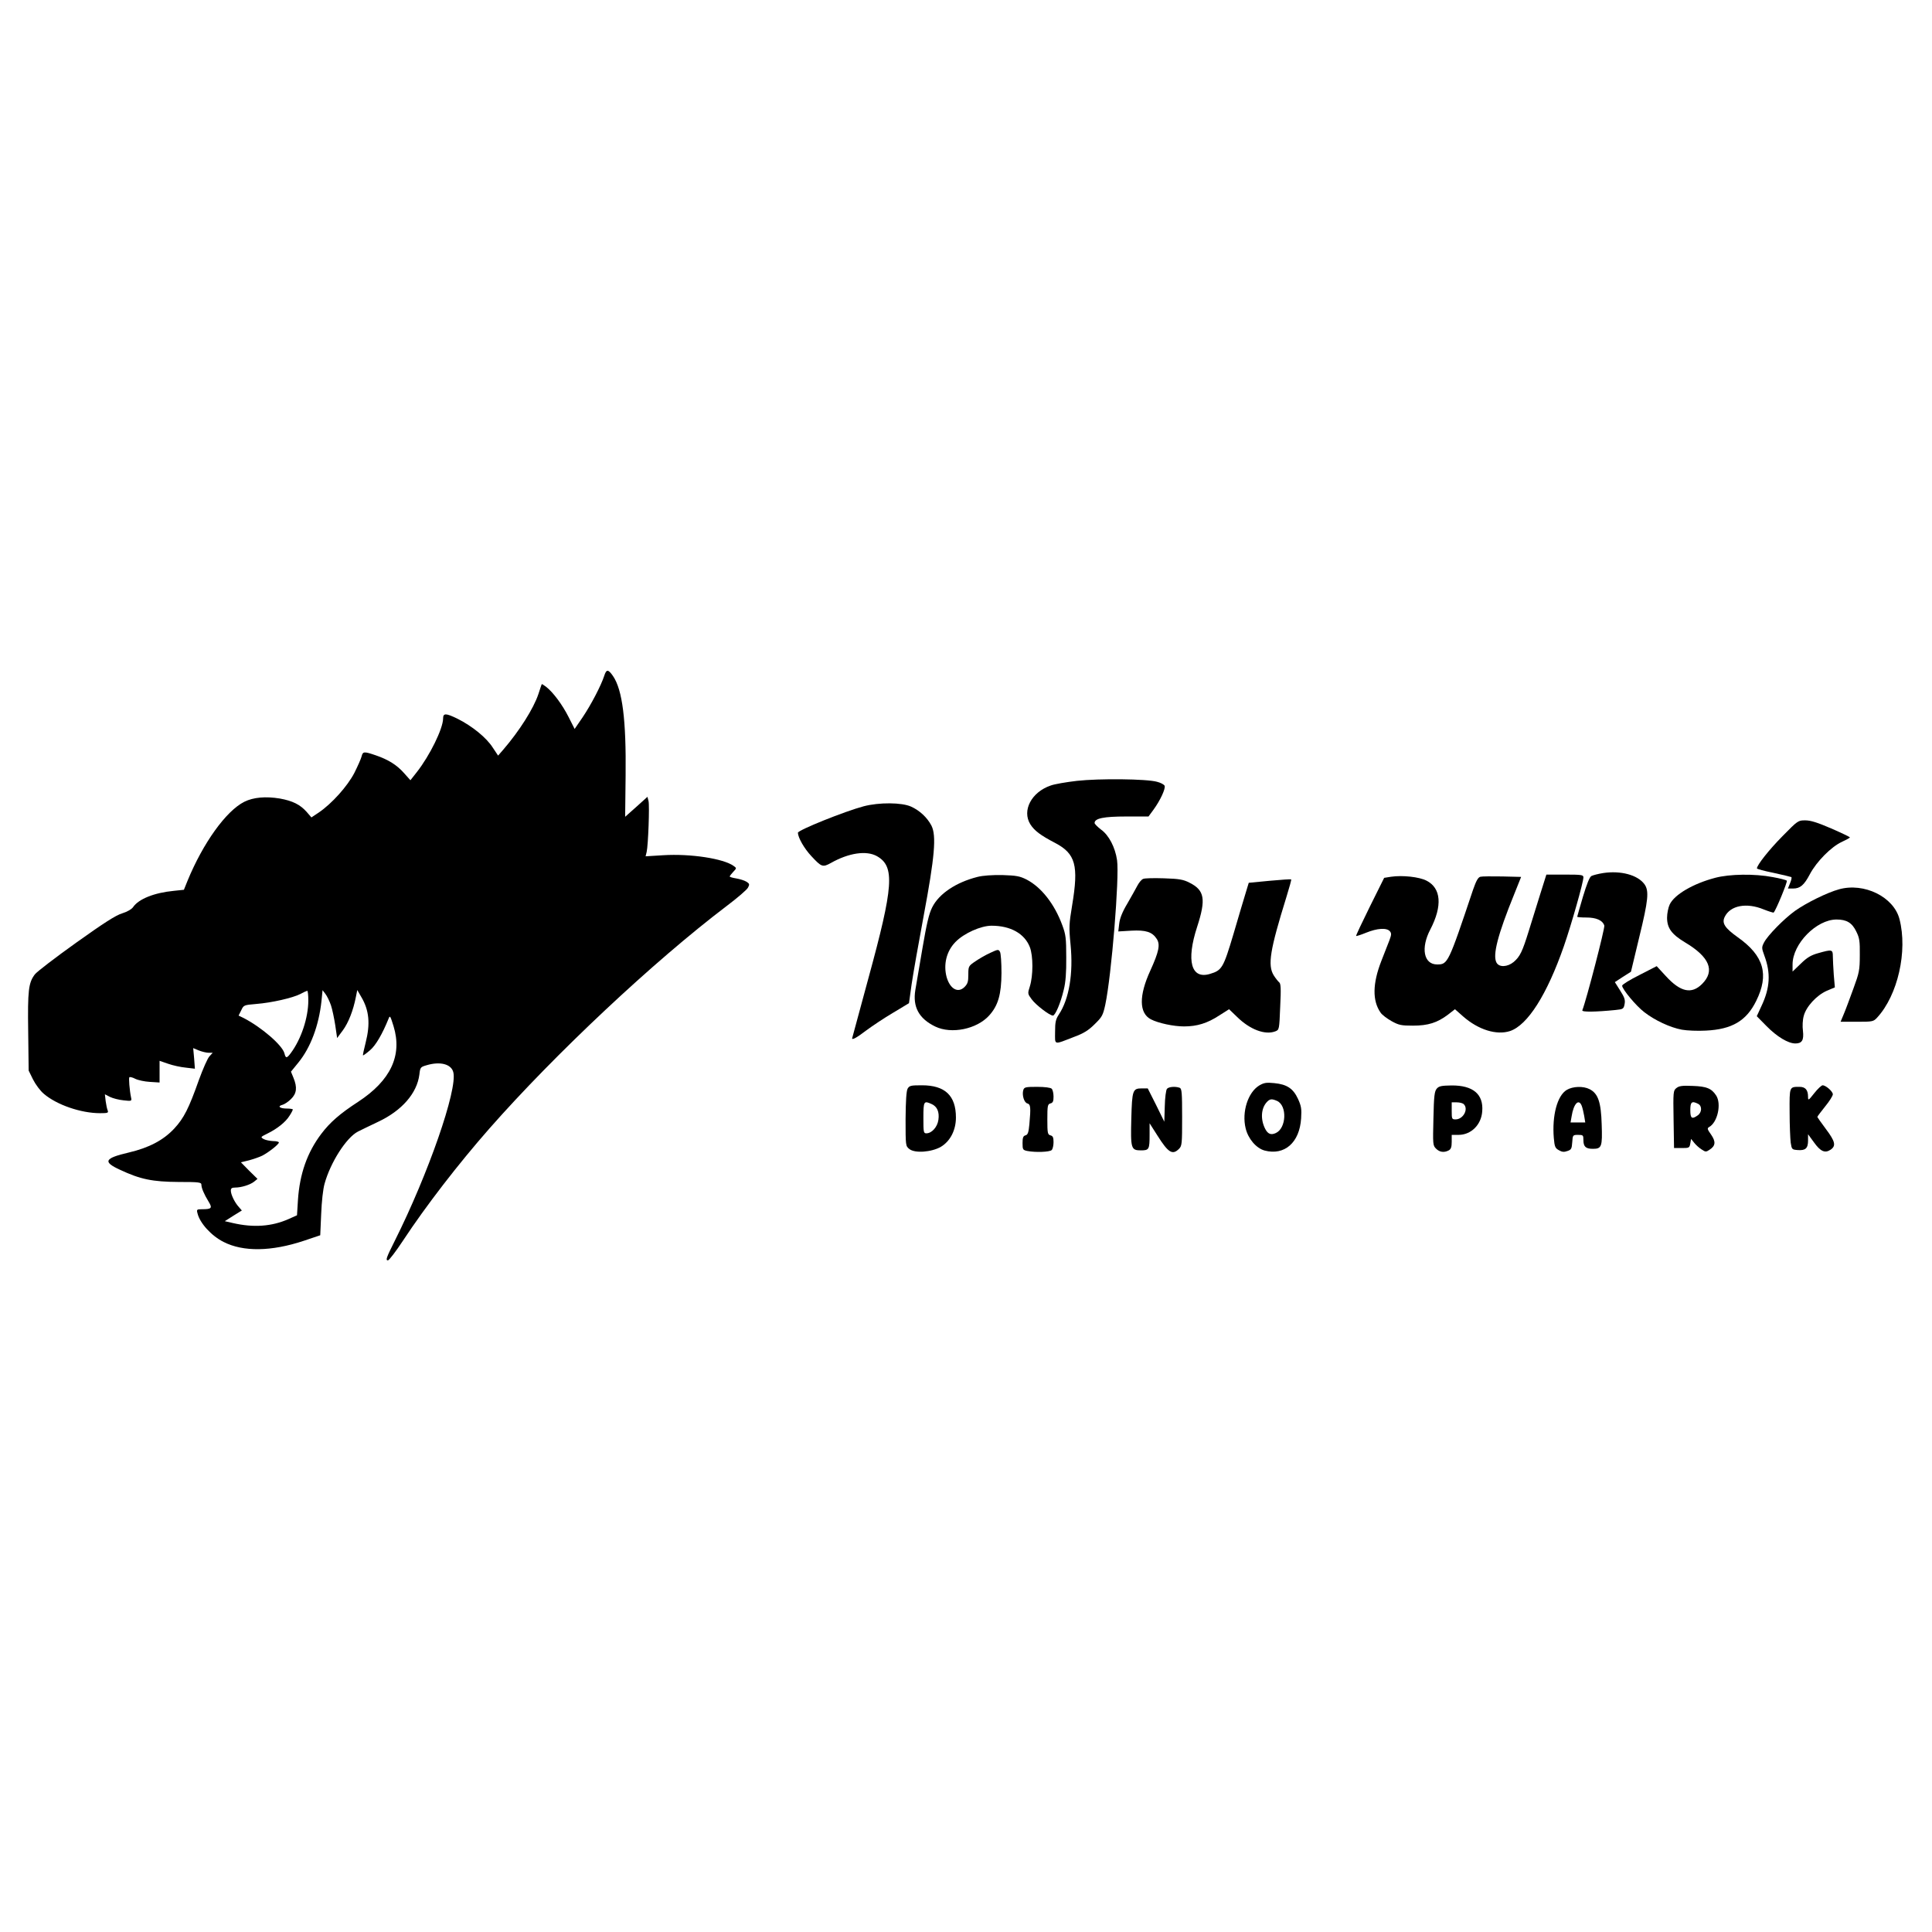<?xml version="1.0" encoding="UTF-8" standalone="yes"?>
<svg version="1.0" xmlns="http://www.w3.org/2000/svg" width="100mm" height="100mm" viewBox="0 0 1247 422" preserveAspectRatio="xMidYMid meet">
  <g transform="translate(0,422) scale(0.1,-0.1)" fill="#000000" stroke="none">
    <path d="M3900 3983 c-20 -62 -84 -185 -139 -267 l-52 -76 -39 77 c-40 79 -99
159 -145 195 -15 11 -27 19 -28 17 -2 -2 -11 -31 -22 -64 -31 -93 -122 -237
-227 -359 l-33 -38 -34 51 c-41 65 -134 140 -228 187 -76 37 -93 37 -93 1 -1
-66 -86 -239 -170 -346 l-41 -52 -41 46 c-46 52 -101 87 -183 115 -76 26 -83
25 -91 -7 -4 -16 -25 -63 -47 -107 -44 -85 -145 -198 -229 -255 l-48 -32 -31
36 c-42 47 -90 71 -173 86 -91 15 -171 8 -229 -21 -118 -59 -267 -267 -367
-511 l-23 -57 -66 -7 c-126 -12 -227 -53 -262 -105 -9 -13 -37 -30 -70 -40
-41 -12 -120 -63 -298 -190 -133 -95 -253 -187 -266 -204 -41 -54 -47 -103
-43 -371 l3 -250 28 -57 c16 -32 47 -74 70 -93 83 -71 239 -125 363 -125 50 0
55 2 49 18 -4 9 -10 37 -13 60 l-5 44 33 -17 c18 -9 57 -19 87 -22 53 -6 54
-5 49 18 -10 48 -16 126 -11 131 4 3 21 -1 38 -10 18 -9 60 -18 94 -20 l63 -4
0 70 0 70 55 -19 c31 -11 82 -22 114 -25 l59 -7 -5 67 -6 66 36 -15 c20 -8 49
-15 63 -15 l27 0 -21 -23 c-12 -12 -42 -81 -68 -152 -65 -184 -97 -247 -159
-314 -70 -75 -162 -124 -294 -155 -158 -37 -169 -60 -55 -112 130 -61 209 -77
377 -78 132 0 147 -2 147 -18 0 -21 17 -61 47 -110 25 -41 19 -48 -44 -48 -33
0 -35 -2 -28 -27 15 -63 90 -145 168 -184 127 -65 309 -62 517 7 l107 36 6
136 c3 80 12 162 22 197 38 137 140 297 215 336 19 10 78 38 130 63 154 72
252 185 267 306 5 45 7 48 45 59 89 27 161 8 174 -45 28 -111 -162 -657 -378
-1088 -54 -108 -61 -126 -44 -126 7 0 51 57 97 127 149 226 356 494 557 723
424 482 1060 1079 1532 1437 69 52 131 105 138 119 11 21 10 25 -10 38 -13 8
-42 17 -65 21 -24 4 -43 9 -43 13 0 3 10 16 23 30 22 23 22 24 2 38 -65 47
-277 80 -454 69 l-114 -7 7 29 c10 45 19 298 12 327 l-7 28 -72 -65 -72 -64 3
267 c4 356 -20 551 -81 641 -31 45 -43 46 -57 2z m-1910 -2095 c0 -112 -46
-250 -113 -340 -26 -35 -33 -35 -41 -2 -13 52 -147 168 -263 228 l-33 16 17
34 c16 34 17 34 97 41 101 8 235 39 284 64 20 11 40 20 45 21 4 0 7 -28 7 -62z
m146 -31 c9 -27 21 -85 28 -130 l12 -82 37 50 c36 49 67 128 84 215 l9 45 26
-45 c51 -86 59 -173 28 -295 -11 -43 -19 -80 -17 -82 2 -1 22 13 45 33 37 31
80 105 120 204 9 23 11 19 32 -48 58 -189 -18 -351 -229 -489 -117 -76 -181
-132 -237 -206 -91 -120 -140 -259 -151 -429 l-6 -97 -56 -25 c-107 -47 -224
-56 -358 -25 l-52 12 55 35 55 34 -19 22 c-27 29 -52 81 -52 106 0 15 6 20 28
20 40 0 97 18 122 38 l22 18 -54 53 -53 54 53 13 c29 8 67 21 85 30 42 22 107
73 107 85 0 5 -17 9 -37 9 -21 1 -48 6 -61 13 -22 13 -21 13 25 36 63 31 117
74 142 115 12 18 21 36 21 40 0 3 -18 6 -39 6 -45 0 -63 15 -28 24 12 3 37 19
55 37 37 36 42 75 16 138 l-16 39 48 59 c79 97 132 239 149 397 l7 70 19 -25
c10 -13 26 -46 35 -72z"/>
    <path d="M6951 3305 c-69 -8 -145 -21 -169 -30 -124 -42 -187 -161 -132 -250
26 -41 65 -71 159 -120 134 -70 154 -146 111 -404 -20 -121 -21 -141 -10 -254
18 -185 -9 -349 -75 -449 -21 -32 -25 -50 -25 -113 0 -88 -13 -85 124 -32 60
22 92 42 131 81 48 47 54 57 69 126 40 188 92 823 76 933 -12 83 -53 162 -104
198 -22 17 -41 36 -41 42 0 30 59 42 204 42 l144 0 33 45 c43 59 78 135 71
153 -3 8 -25 20 -49 26 -67 19 -373 22 -517 6z"/>
    <path d="M5575 3141 c-121 -32 -425 -154 -425 -171 1 -32 41 -102 87 -151 66
-71 73 -73 126 -44 115 65 229 82 297 44 117 -66 108 -193 -56 -792 -57 -210
-104 -383 -104 -384 0 -12 31 5 91 51 39 29 117 81 173 114 l103 62 17 122
c10 68 45 267 78 443 71 379 83 516 50 581 -27 52 -76 98 -132 123 -60 27
-205 28 -305 2z"/>
    <path d="M11505 2948 c-88 -89 -165 -187 -165 -208 0 -4 48 -17 108 -29 59
-13 110 -25 114 -27 4 -3 0 -20 -8 -39 l-14 -35 33 0 c46 0 71 21 109 93 43
81 138 177 206 208 28 13 52 26 52 29 0 3 -54 29 -121 58 -88 38 -132 52 -167
52 -46 0 -48 -1 -147 -102z"/>
    <path d="M10348 2710 c-32 -5 -66 -14 -76 -19 -12 -6 -30 -51 -55 -134 -20
-69 -37 -127 -37 -129 0 -3 27 -5 59 -5 64 0 105 -18 116 -52 5 -15 -115 -478
-142 -547 -4 -12 83 -11 214 2 50 5 53 7 59 39 5 27 -1 43 -29 87 l-34 54 52
34 52 33 53 221 c59 241 65 301 34 344 -44 60 -153 89 -266 72z"/>
    <path d="M6309 2685 c-138 -35 -248 -108 -292 -196 -21 -41 -36 -106 -63 -264
-20 -115 -40 -237 -46 -270 -18 -109 23 -185 129 -236 104 -50 267 -17 347 71
59 65 79 137 80 275 0 66 -4 128 -10 137 -9 16 -13 16 -62 -7 -29 -13 -72 -38
-97 -55 -44 -30 -45 -32 -45 -86 0 -45 -4 -59 -25 -80 -42 -41 -93 -12 -115
64 -22 82 -1 168 57 227 54 56 164 105 233 105 123 0 213 -51 247 -138 22 -57
22 -184 0 -254 -15 -46 -14 -48 12 -83 27 -37 116 -105 137 -105 15 0 50 81
70 167 12 47 17 112 16 208 0 124 -3 148 -25 207 -50 137 -135 246 -231 296
-44 22 -65 26 -156 29 -66 1 -126 -3 -161 -12z"/>
    <path d="M9941 2573 c-22 -71 -55 -177 -74 -238 -41 -132 -56 -164 -97 -199
-40 -33 -94 -36 -111 -4 -26 48 8 180 115 443 l44 110 -121 3 c-67 1 -131 1
-142 -2 -15 -4 -27 -26 -47 -83 -160 -477 -163 -483 -232 -483 -87 0 -107 106
-44 226 79 152 70 267 -25 315 -46 24 -155 36 -229 25 l-44 -7 -92 -185 c-51
-103 -91 -188 -89 -190 2 -2 31 7 65 21 71 29 133 33 153 9 11 -13 10 -23 -3
-58 -9 -22 -32 -82 -52 -133 -57 -146 -59 -257 -5 -334 9 -14 41 -38 71 -55
47 -26 63 -29 138 -29 98 0 157 19 226 71 l45 35 52 -46 c99 -87 216 -123 303
-95 114 38 239 235 348 548 49 141 126 413 126 444 0 16 -10 18 -120 18 l-119
0 -40 -127z"/>
    <path d="M11070 2679 c-141 -37 -263 -108 -293 -172 -9 -19 -17 -57 -17 -85 0
-67 29 -107 115 -159 160 -95 196 -184 111 -269 -68 -68 -140 -52 -234 51
l-59 64 -111 -57 c-62 -31 -112 -62 -112 -69 0 -22 90 -131 143 -171 68 -53
167 -99 242 -113 33 -6 103 -9 155 -6 169 8 262 63 325 191 85 171 50 292
-118 411 -84 60 -105 91 -85 132 36 74 141 94 252 48 33 -13 62 -22 64 -20 15
15 91 200 85 206 -5 4 -46 15 -92 23 -115 22 -277 20 -371 -5z"/>
    <path d="M7378 2672 c-10 -4 -26 -23 -36 -42 -10 -19 -39 -71 -65 -116 -33
-55 -49 -96 -53 -130 l-6 -51 84 5 c94 5 135 -8 164 -53 24 -36 14 -83 -41
-204 -75 -163 -73 -275 3 -315 48 -25 147 -46 214 -46 84 0 150 20 228 71 l63
40 51 -49 c83 -82 181 -119 247 -94 26 10 26 11 32 159 6 119 4 150 -7 158 -7
6 -23 26 -35 45 -40 66 -24 163 82 505 19 61 33 112 31 114 -2 2 -64 -2 -139
-9 l-135 -13 -20 -66 c-11 -36 -47 -156 -79 -266 -65 -218 -74 -233 -151 -256
-122 -37 -155 84 -83 304 58 179 48 236 -50 285 -39 20 -66 25 -164 28 -65 2
-126 1 -135 -4z"/>
    <path d="M11870 2605 c-77 -21 -212 -88 -284 -139 -72 -52 -176 -158 -200
-204 -16 -31 -16 -36 2 -85 42 -113 37 -208 -19 -326 l-30 -65 63 -64 c68 -69
140 -112 186 -112 43 0 56 21 49 82 -4 28 -2 71 5 95 15 60 83 134 149 163
l52 22 -7 81 c-3 45 -6 99 -6 120 0 44 -6 45 -94 20 -47 -13 -72 -28 -113 -68
l-53 -51 0 46 c0 133 154 290 284 290 65 0 100 -21 127 -77 21 -42 24 -62 23
-153 0 -97 -4 -114 -41 -215 -22 -60 -49 -134 -61 -162 l-22 -53 106 0 c101 0
106 1 130 27 133 144 198 429 144 636 -37 143 -228 237 -390 192z"/>
    <path d="M8128 1339 c-73 -44 -114 -171 -88 -277 16 -67 68 -128 122 -143 129
-34 226 51 236 207 4 61 1 80 -20 126 -31 67 -71 94 -153 102 -51 5 -66 3 -97
-15z m115 -100 c66 -30 60 -176 -8 -207 -32 -15 -52 -6 -69 27 -31 61 -27 131
10 172 20 22 33 23 67 8z"/>
    <path d="M5858 1318 c-8 -16 -12 -78 -13 -196 0 -171 0 -174 24 -193 35 -29
143 -21 204 14 60 36 97 107 97 189 0 141 -70 208 -219 208 -73 0 -81 -2 -93
-22z m155 -99 c36 -16 51 -51 44 -101 -6 -47 -43 -88 -78 -88 -18 0 -19 8 -19
100 0 108 3 112 53 89z"/>
    <path d="M9274 1319 c-15 -17 -19 -46 -22 -193 -4 -167 -4 -174 17 -195 23
-23 52 -27 82 -11 14 8 19 21 19 55 l0 45 44 0 c81 0 147 65 153 152 9 111
-60 168 -198 167 -64 -1 -81 -4 -95 -20z m174 -101 c32 -32 -4 -98 -53 -98
-24 0 -25 3 -25 55 l0 55 33 0 c18 0 38 -5 45 -12z"/>
    <path d="M10820 1322 c-20 -16 -21 -24 -18 -202 l3 -185 50 0 c47 0 50 1 55
30 l5 29 20 -25 c11 -14 32 -33 48 -43 25 -17 29 -17 51 -2 39 25 42 52 10 98
-25 35 -26 41 -12 49 54 30 80 149 45 203 -30 46 -62 59 -152 62 -67 3 -88 0
-105 -14z m141 -102 c26 -14 24 -55 -3 -74 -38 -27 -48 -20 -48 34 0 53 10 61
51 40z"/>
    <path d="M11710 1289 c-37 -47 -40 -49 -40 -24 0 45 -17 65 -55 65 -66 0 -65
3 -64 -164 0 -83 4 -171 7 -196 7 -44 8 -45 45 -48 50 -4 67 11 67 61 l0 41
38 -52 c42 -59 71 -72 107 -48 37 25 31 53 -30 134 -30 40 -55 76 -55 78 0 3
23 33 50 67 28 34 50 69 50 79 0 18 -45 58 -66 58 -7 0 -32 -23 -54 -51z"/>
    <path d="M6605 1310 c-10 -32 5 -82 26 -87 21 -6 23 -25 13 -135 -5 -53 -10
-67 -25 -71 -15 -4 -19 -15 -19 -50 0 -42 2 -45 31 -51 52 -10 144 -7 157 6 7
7 12 30 12 51 0 30 -4 40 -20 44 -18 5 -20 14 -20 103 0 89 2 98 20 103 16 4
20 14 20 44 0 21 -5 44 -12 51 -7 7 -44 12 -94 12 -74 0 -83 -2 -89 -20z"/>
    <path d="M7532 1317 c-6 -7 -13 -58 -14 -113 l-3 -99 -53 108 -54 107 -38 0
c-59 0 -63 -11 -68 -194 -5 -194 -2 -206 62 -206 53 0 56 6 56 103 l0 72 51
-80 c70 -111 97 -127 139 -85 19 19 20 33 20 204 0 158 -2 185 -16 190 -27 10
-71 7 -82 -7z"/>
    <path d="M10112 1310 c-61 -37 -95 -166 -83 -310 5 -57 9 -66 33 -79 20 -12
34 -13 55 -5 25 8 28 15 31 57 3 46 4 47 38 47 32 0 34 -2 34 -33 0 -43 15
-57 61 -57 57 0 62 13 57 157 -4 144 -23 200 -78 228 -41 21 -108 19 -148 -5z
m97 -102 c5 -13 12 -42 16 -65 l7 -43 -47 0 -48 0 7 40 c13 82 46 116 65 68z"/>
  </g>
</svg>